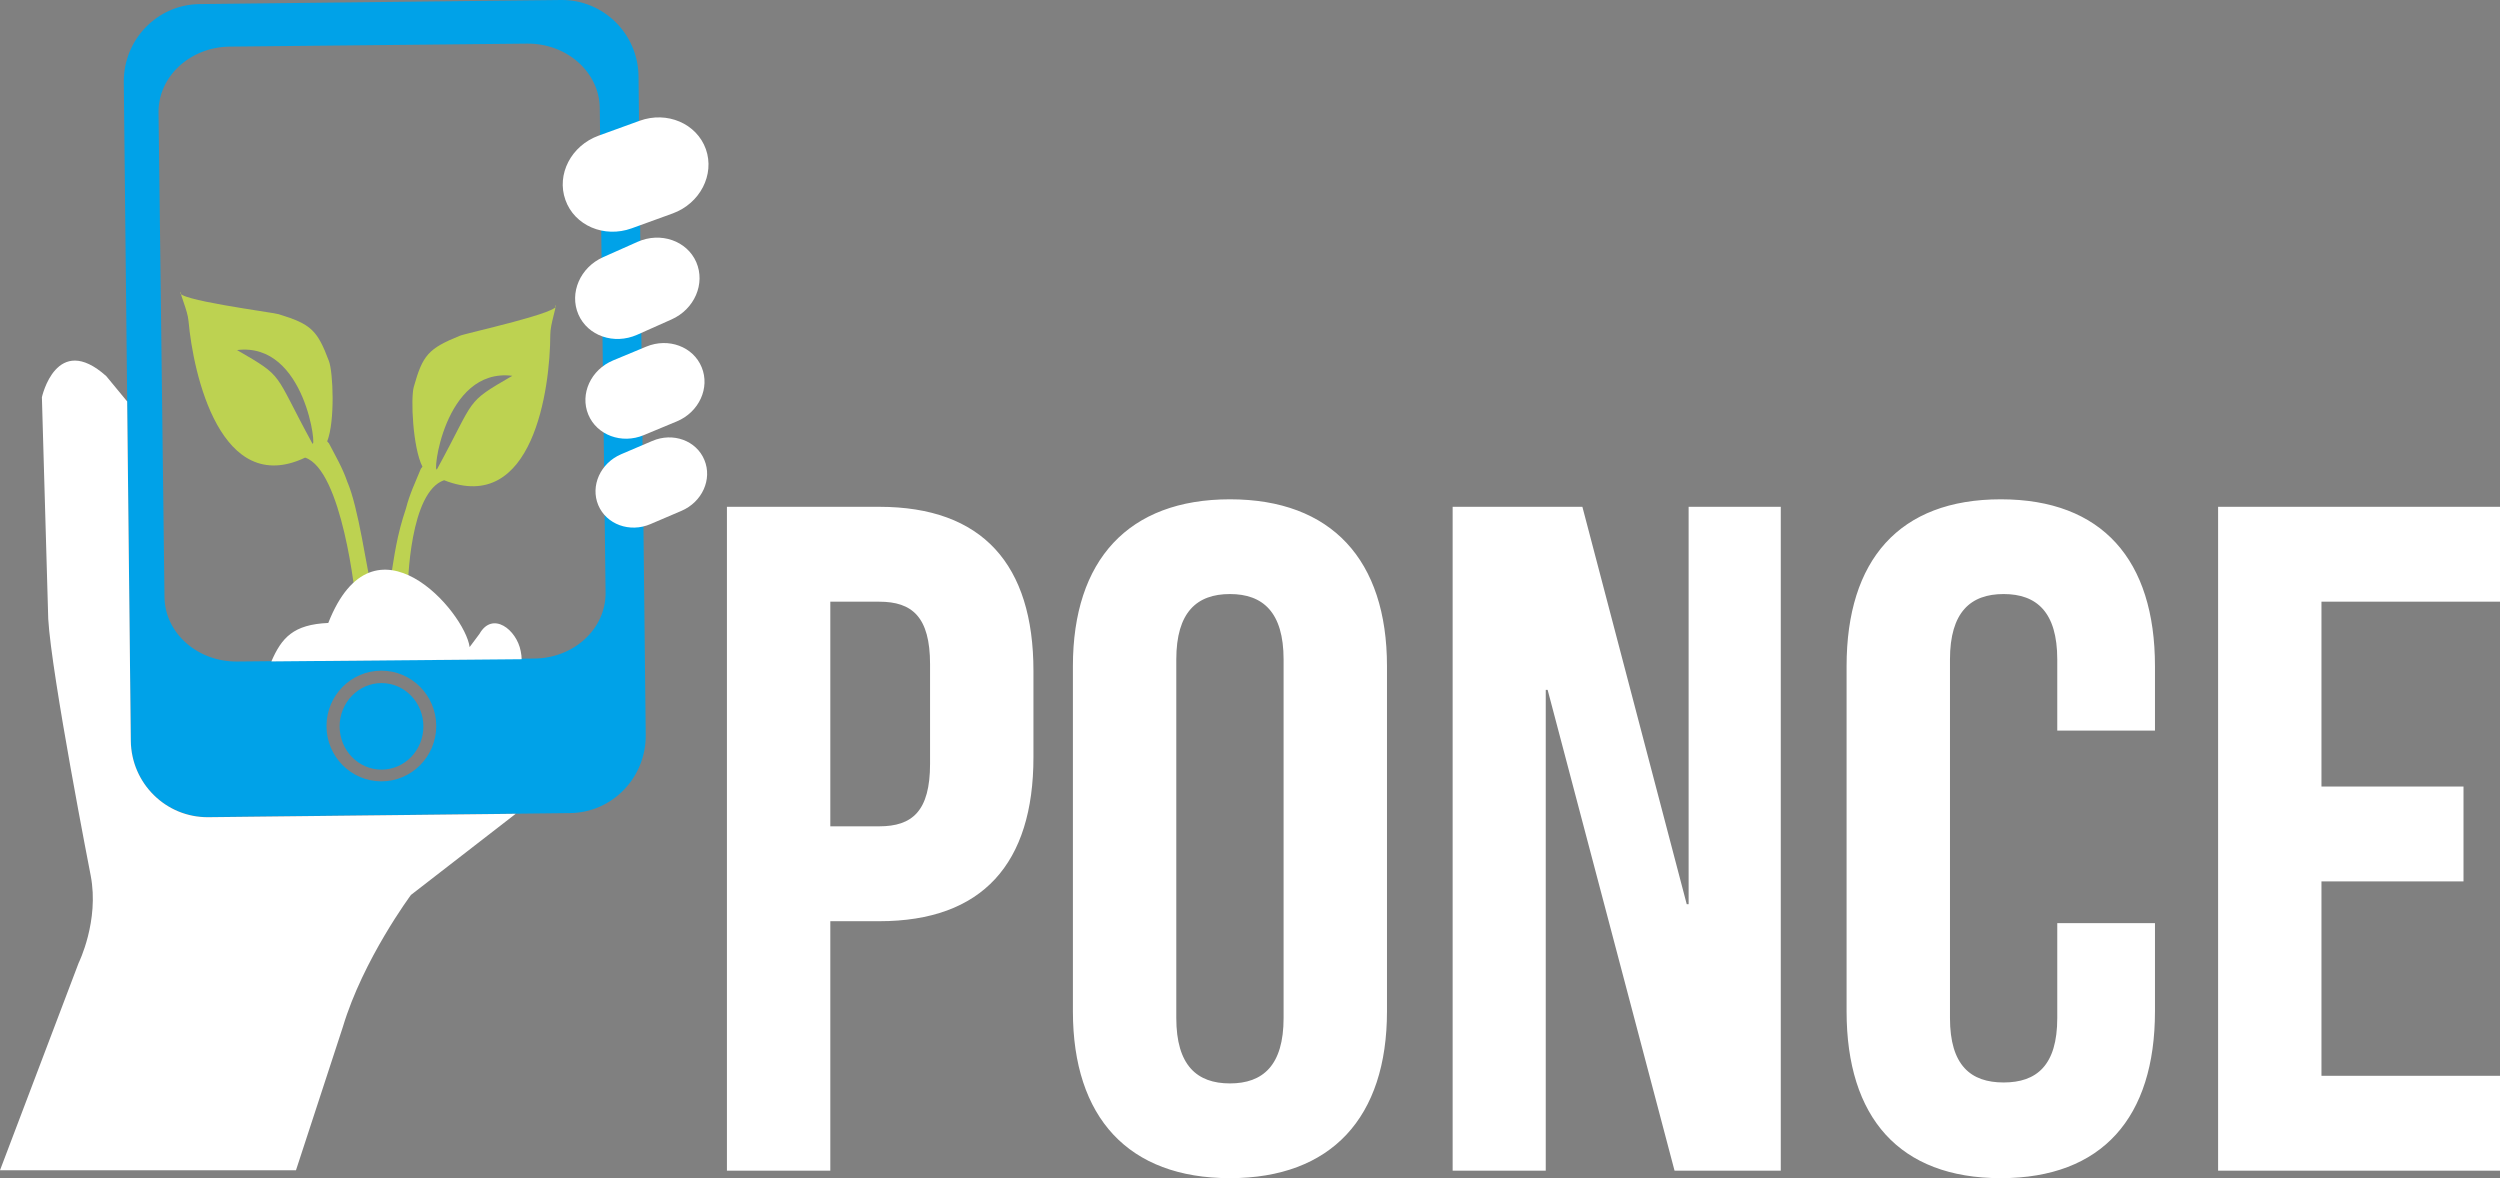 <svg width="87" height="41" viewBox="0 0 87 41" fill="none" xmlns="http://www.w3.org/2000/svg">
<rect x="0" y="0" width="87" height="41" fill="#808080" stroke="none"/>
<g clip-path="url(#clip0_161:138)">
<path fill-rule="evenodd" clip-rule="evenodd" d="M21.074 20.621C21.088 21.873 19.983 22.903 18.6 22.917L8.254 23.021C6.871 23.035 5.738 22.03 5.724 20.777L5.517 3.918C5.502 2.666 6.612 1.637 7.995 1.622L18.342 1.518C19.724 1.504 20.858 2.509 20.872 3.762L21.074 20.621ZM13.272 23.339C14.325 23.339 15.181 24.203 15.181 25.265C15.181 26.328 14.325 27.191 13.272 27.191C12.218 27.191 11.362 26.328 11.362 25.265C11.362 24.203 12.218 23.339 13.272 23.339ZM22.471 25.578C22.485 27.063 21.304 28.282 19.832 28.296L7.247 28.434C5.775 28.448 4.567 27.257 4.552 25.773L4.308 2.86C4.294 1.376 5.474 0.157 6.946 0.142L19.527 4.18139e-06C20.999 -0.014 22.207 1.176 22.221 2.661L22.471 25.578Z" fill="#00A2E8"/>
<path fill-rule="evenodd" clip-rule="evenodd" d="M24.564 5.19C24.879 6.081 24.361 7.082 23.407 7.429L21.982 7.946C21.027 8.292 19.992 7.851 19.677 6.959C19.357 6.067 19.879 5.066 20.834 4.72L22.259 4.203C23.214 3.857 24.244 4.298 24.564 5.19Z" fill="white"/>
<path fill-rule="evenodd" clip-rule="evenodd" d="M0 40.725L2.737 33.51C2.737 33.51 3.461 32.049 3.156 30.469C3.156 30.469 1.787 23.467 1.679 21.541L1.458 13.823C1.458 13.823 1.961 11.537 3.697 13.088L4.425 13.97L4.552 25.777C4.567 27.262 5.775 28.453 7.247 28.439L17.947 28.32L14.302 31.143C14.302 31.143 12.637 33.382 11.931 35.739L10.3 40.725H0Z" fill="white"/>
<path fill-rule="evenodd" clip-rule="evenodd" d="M24.23 9.122C24.554 9.872 24.169 10.764 23.364 11.119L22.17 11.651C21.366 12.006 20.453 11.688 20.129 10.944C19.804 10.194 20.19 9.302 20.994 8.947L22.189 8.415C22.988 8.06 23.905 8.377 24.23 9.122Z" fill="white"/>
<path fill-rule="evenodd" clip-rule="evenodd" d="M24.418 12.78C24.714 13.496 24.328 14.34 23.557 14.663L22.405 15.142C21.634 15.465 20.768 15.142 20.472 14.426C20.176 13.709 20.561 12.865 21.337 12.542L22.489 12.063C23.261 11.741 24.126 12.063 24.418 12.78Z" fill="white"/>
<path fill-rule="evenodd" clip-rule="evenodd" d="M24.512 16.005C24.794 16.679 24.436 17.471 23.712 17.779L22.635 18.239C21.916 18.548 21.102 18.249 20.82 17.58C20.538 16.907 20.895 16.114 21.619 15.806L22.697 15.346C23.421 15.033 24.234 15.332 24.512 16.005Z" fill="white"/>
<path fill-rule="evenodd" clip-rule="evenodd" d="M15.214 16.318C16.587 13.804 16.155 14.051 17.829 13.078C15.421 12.78 15.031 16.66 15.214 16.318ZM19.329 10.617C19.372 10.702 19.15 11.262 19.15 11.651C19.146 13.524 18.553 17.931 15.454 16.712C14.274 17.111 14.179 20.251 14.194 20.654L14.085 20.621L13.512 20.721L13.577 20.26C13.728 19.297 13.808 18.643 14.128 17.694C14.255 17.191 14.452 16.788 14.645 16.314L14.701 16.242C14.363 15.574 14.288 13.856 14.4 13.463C14.711 12.353 14.908 12.13 16.004 11.684C16.216 11.594 19.663 10.844 19.329 10.617Z" fill="#BDD251"/>
<path fill-rule="evenodd" clip-rule="evenodd" d="M12.444 17.727L12.576 17.808L12.444 17.727Z" fill="#353729"/>
<path fill-rule="evenodd" clip-rule="evenodd" d="M10.864 15.422C9.491 12.908 9.923 13.154 8.249 12.182C10.652 11.888 11.047 15.768 10.864 15.422ZM6.293 10.161C6.26 10.246 6.528 10.792 6.561 11.176C6.725 13.026 7.68 17.319 10.619 15.925C11.899 16.356 12.378 20.711 12.397 21.124L12.501 21.081L13.079 21.133L12.975 20.678C12.745 19.734 12.482 17.675 12.082 16.755C11.913 16.266 11.682 15.882 11.447 15.427L11.386 15.36C11.663 14.663 11.593 12.95 11.447 12.566C11.043 11.489 10.826 11.28 9.697 10.934C9.481 10.868 5.982 10.417 6.293 10.161Z" fill="#BDD251"/>
<path fill-rule="evenodd" clip-rule="evenodd" d="M18.153 22.941C18.153 22.865 18.144 22.77 18.12 22.656C17.979 21.911 17.142 21.257 16.686 22.058L16.343 22.518C16.183 21.299 13.018 17.628 11.424 21.679C10.205 21.731 9.801 22.196 9.444 23.017L18.153 22.941Z" fill="white"/>
<path fill-rule="evenodd" clip-rule="evenodd" d="M80.787 20.939H87.005V17.637H77.19V40.739H87.005V37.437H80.787V30.673H85.73V27.371H80.787V20.939ZM71.593 32.124V35.426C71.593 37.077 70.874 37.67 69.726 37.67C68.583 37.67 67.859 37.077 67.859 35.426V22.95C67.859 21.299 68.579 20.673 69.726 20.673C70.874 20.673 71.593 21.299 71.593 22.95V25.426H74.993V23.183C74.993 19.487 73.159 17.376 69.627 17.376C66.095 17.376 64.261 19.487 64.261 23.183V35.194C64.261 38.889 66.095 41 69.627 41C73.159 41 74.993 38.889 74.993 35.194V32.124H71.593ZM58.274 40.739H61.971V17.637H58.764V31.465H58.698L55.067 17.637H50.552V40.739H53.792V24.008H53.858L58.274 40.739ZM37.337 35.194C37.337 38.889 39.265 41 42.802 41C46.334 41 48.267 38.889 48.267 35.194V23.183C48.267 19.487 46.338 17.376 42.802 17.376C39.27 17.376 37.337 19.487 37.337 23.183V35.194ZM40.935 22.95C40.935 21.299 41.654 20.673 42.802 20.673C43.944 20.673 44.669 21.299 44.669 22.95V35.426C44.669 37.077 43.949 37.703 42.802 37.703C41.654 37.703 40.935 37.077 40.935 35.426V22.95ZM30.598 20.939C31.74 20.939 32.366 21.465 32.366 23.116V26.579C32.366 28.23 31.745 28.756 30.598 28.756H28.895V20.939H30.598ZM30.598 17.637H25.297V40.739H28.895V32.058H30.598C34.195 32.058 35.964 30.047 35.964 26.351V23.349C35.964 19.648 34.195 17.637 30.598 17.637Z" fill="white"/>
<path fill-rule="evenodd" clip-rule="evenodd" d="M13.277 23.771C14.081 23.771 14.734 24.445 14.734 25.279C14.734 26.114 14.081 26.783 13.277 26.783C12.472 26.783 11.819 26.11 11.819 25.279C11.819 24.449 12.472 23.771 13.277 23.771Z" fill="#00A2E8"/>
</g>
<defs>
<clipPath id="clip0_161:138">
<rect width="87" height="41" fill="white"/>
</clipPath>
</defs>
</svg>
